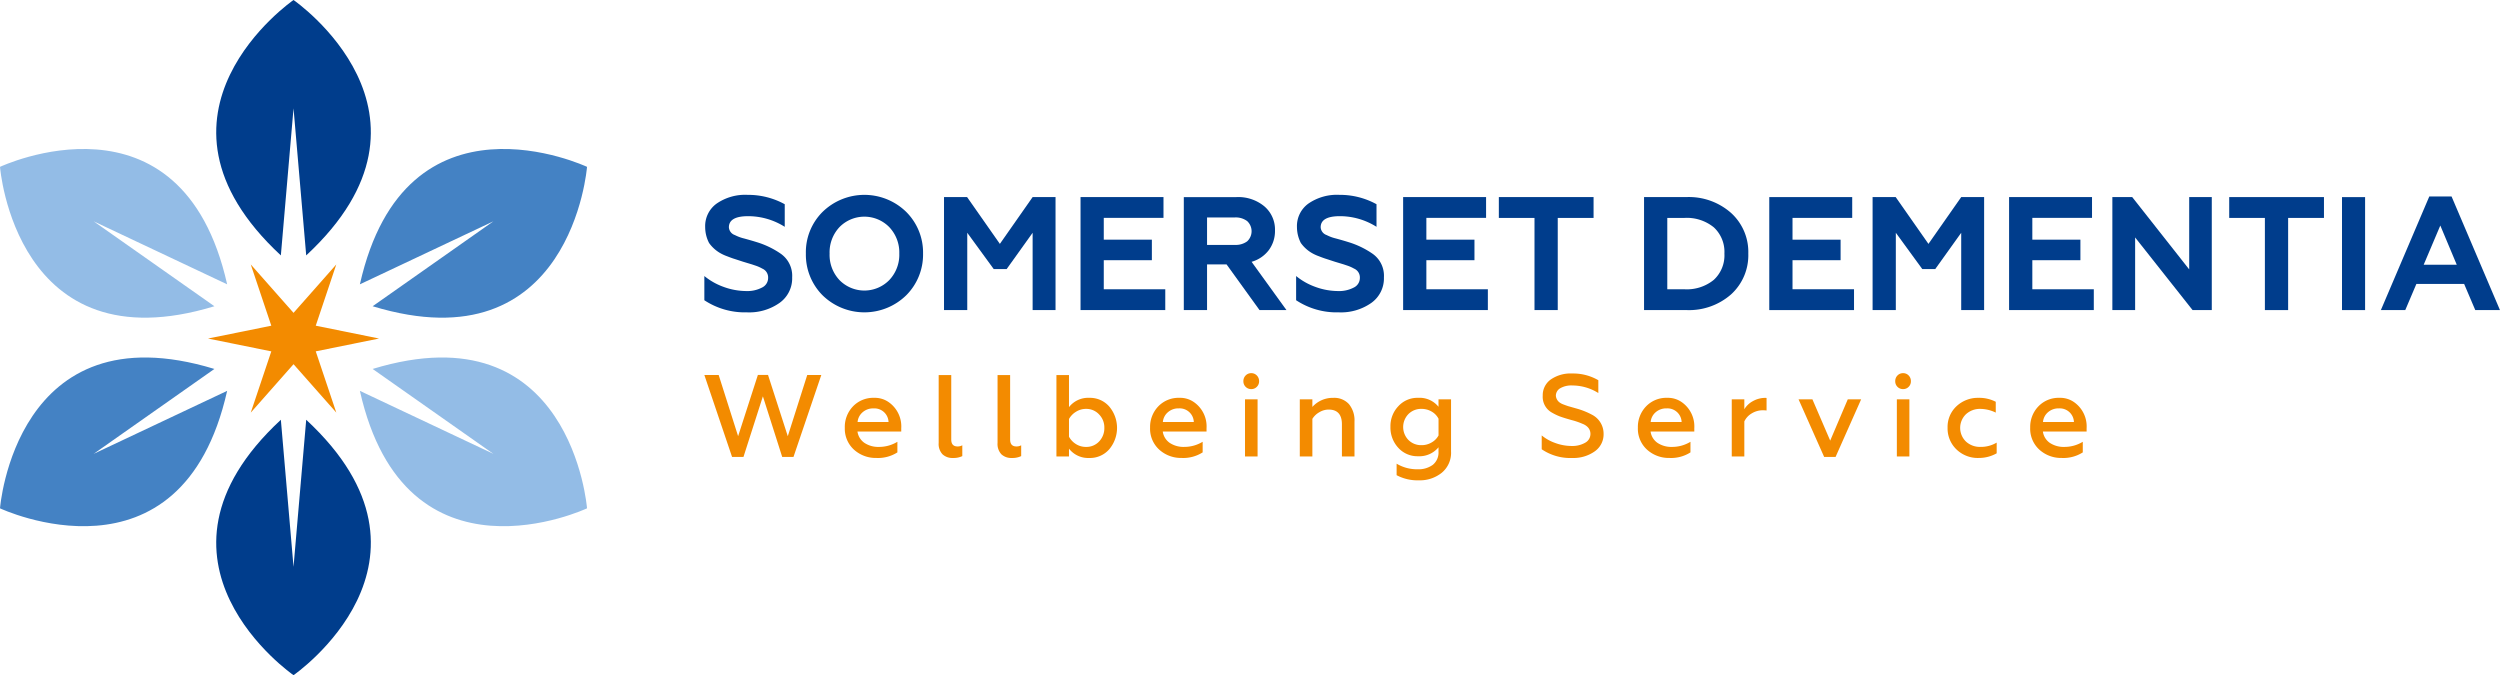 <svg xmlns="http://www.w3.org/2000/svg" xmlns:xlink="http://www.w3.org/1999/xlink" width="471.5" height="127.339" viewBox="0 0 471.5 127.339">
  <defs>
    <clipPath id="clip-path">
      <rect id="Rectangle_2" data-name="Rectangle 2" width="471.5" height="127.339" fill="none"/>
    </clipPath>
  </defs>
  <g id="somerset-dementia-logo" transform="translate(0 0)">
    <g id="Group_1" data-name="Group 1" transform="translate(0 0)" clip-path="url(#clip-path)">
      <path id="Path_1" data-name="Path 1" d="M38.608,0S7.46,21.479,36.218,48.171l2.39-27.736L41,48.171C69.755,21.479,38.608,0,38.608,0" transform="translate(16.751 0)" fill="#003d8c"/>
      <path id="Path_2" data-name="Path 2" d="M39.246,38.518l8.066-9.131L43.438,40.938l11.941,2.42-11.941,2.42,3.875,11.551L39.246,48.2l-8.066,9.132,3.875-11.551-11.941-2.42,11.941-2.42L31.179,29.387Z" transform="translate(16.113 20.487)" fill="#f38b00"/>
      <path id="Path_3" data-name="Path 3" d="M82.834,19.926S48.606,3.805,39.993,42.082L65.17,30.2,42.4,46.215C79.928,57.652,82.834,19.926,82.834,19.926" transform="translate(27.88 11.542)" fill="#4482c4"/>
      <path id="Path_4" data-name="Path 4" d="M0,19.926S34.228,3.805,42.841,42.082L17.664,30.2,40.438,46.215C2.905,57.652,0,19.926,0,19.926" transform="translate(0 11.542)" fill="#93bce6"/>
      <path id="Path_5" data-name="Path 5" d="M38.608,94.819S7.46,73.34,36.218,46.648l2.39,27.736L41,46.648c28.758,26.692-2.39,48.171-2.39,48.171" transform="translate(16.751 32.52)" fill="#003d8c"/>
      <path id="Path_6" data-name="Path 6" d="M82.834,68.174S48.606,84.3,39.993,46.019L65.17,57.9,42.4,41.887C79.928,30.45,82.834,68.174,82.834,68.174" transform="translate(27.88 27.696)" fill="#93bce6"/>
      <path id="Path_7" data-name="Path 7" d="M0,68.174S34.228,84.3,42.841,46.019L17.664,57.9,40.438,41.887C2.905,30.45,0,68.174,0,68.174" transform="translate(0 27.696)" fill="#4482c4"/>
      <path id="Path_8" data-name="Path 8" d="M86.372,43.81a13.855,13.855,0,0,1-8.1-2.281V36.962a12.171,12.171,0,0,0,3.53,2.013,12.626,12.626,0,0,0,4.384.821,5.937,5.937,0,0,0,2.951-.655A2,2,0,0,0,90.3,37.33,1.807,1.807,0,0,0,89.2,35.564a7.12,7.12,0,0,0-1.219-.548l-.733-.246-1.7-.514-1.585-.519c-.222-.061-.7-.229-1.427-.514a7.961,7.961,0,0,1-1.37-.643,6.644,6.644,0,0,1-2.008-1.857,6.565,6.565,0,0,1-.73-2.978A5.227,5.227,0,0,1,80.59,23.3a9.467,9.467,0,0,1,5.872-1.645,14.271,14.271,0,0,1,6.972,1.767v4.26a12.935,12.935,0,0,0-6.909-2.006q-3.623,0-3.623,2.1a1.645,1.645,0,0,0,1.127,1.46,7.649,7.649,0,0,0,1.736.643c.952.261,1.724.485,2.311.67a16.323,16.323,0,0,1,4.626,2.22,5.075,5.075,0,0,1,2.132,4.445,5.665,5.665,0,0,1-2.407,4.835,9.935,9.935,0,0,1-6.055,1.767" transform="translate(54.568 15.096)" fill="#003d8c"/>
      <path id="Path_9" data-name="Path 9" d="M89.556,32.736a10.716,10.716,0,0,1,3.136-7.856,11.286,11.286,0,0,1,15.8,0,10.81,10.81,0,0,1,3.165,7.856,10.861,10.861,0,0,1-3.165,7.849,11.286,11.286,0,0,1-15.8,0,10.849,10.849,0,0,1-3.136-7.849m6.332,4.986a6.575,6.575,0,0,0,9.4,0,6.928,6.928,0,0,0,1.887-4.986,6.941,6.941,0,0,0-1.887-4.993,6.575,6.575,0,0,0-9.4,0,6.934,6.934,0,0,0-1.857,4.993,6.921,6.921,0,0,0,1.857,4.986" transform="translate(62.432 15.097)" fill="#003d8c"/>
      <path id="Path_10" data-name="Path 10" d="M109.291,43.211h-4.384V21.9h4.353l6.181,8.827,6.178-8.827h4.321V43.211h-4.321V28.631l-4.9,6.848h-2.434l-4.993-6.848Z" transform="translate(73.134 15.271)" fill="#003d8c"/>
      <path id="Path_11" data-name="Path 11" d="M136.059,43.211h-15.98V21.9h15.644v3.924H124.461v4.11h9.071v3.868h-9.071v5.478h11.6Z" transform="translate(83.711 15.271)" fill="#003d8c"/>
      <path id="Path_12" data-name="Path 12" d="M135.939,43.211h-4.384V21.905h9.862a7.681,7.681,0,0,1,5.36,1.767,5.746,5.746,0,0,1,1.975,4.535,6.015,6.015,0,0,1-1.171,3.7,6.2,6.2,0,0,1-3.243,2.2l6.575,9.1h-5.081L139.623,34.6h-3.684Zm0-17.47v5.176h5.236a3.626,3.626,0,0,0,2.328-.67,2.6,2.6,0,0,0,0-3.819,3.569,3.569,0,0,0-2.328-.687Z" transform="translate(91.711 15.271)" fill="#003d8c"/>
      <path id="Path_13" data-name="Path 13" d="M152.134,43.81a13.853,13.853,0,0,1-8.1-2.281V36.962a12.171,12.171,0,0,0,3.53,2.013,12.619,12.619,0,0,0,4.384.821,5.941,5.941,0,0,0,2.951-.655,2,2,0,0,0,1.157-1.811,1.809,1.809,0,0,0-1.095-1.767,7.156,7.156,0,0,0-1.217-.548l-.733-.246-1.7-.514-1.583-.519c-.222-.061-.7-.229-1.427-.514a7.961,7.961,0,0,1-1.37-.643,6.656,6.656,0,0,1-2.009-1.857,6.586,6.586,0,0,1-.73-2.978,5.228,5.228,0,0,1,2.16-4.445,9.467,9.467,0,0,1,5.872-1.645,14.271,14.271,0,0,1,6.972,1.767v4.26a12.935,12.935,0,0,0-6.909-2.006q-3.625,0-3.623,2.1a1.645,1.645,0,0,0,1.127,1.46,7.618,7.618,0,0,0,1.736.643c.952.261,1.724.485,2.311.67a16.323,16.323,0,0,1,4.626,2.22,5.074,5.074,0,0,1,2.13,4.445,5.668,5.668,0,0,1-2.4,4.835,9.941,9.941,0,0,1-6.057,1.767" transform="translate(100.414 15.096)" fill="#003d8c"/>
      <path id="Path_14" data-name="Path 14" d="M171.908,43.211h-15.98V21.9h15.644v3.924H160.31v4.11h9.071v3.868H160.31v5.478h11.6Z" transform="translate(108.702 15.271)" fill="#003d8c"/>
      <path id="Path_15" data-name="Path 15" d="M166.564,25.83V21.9H184.43V25.83h-6.756V43.212H173.29V25.83Z" transform="translate(116.117 15.27)" fill="#003d8c"/>
      <path id="Path_16" data-name="Path 16" d="M190.675,43.211H182.7V21.9h7.973a12,12,0,0,1,8.436,2.987,9.928,9.928,0,0,1,3.253,7.669,9.97,9.97,0,0,1-3.253,7.7,12.011,12.011,0,0,1-8.436,2.953m-3.589-17.382V39.286h3.226a8.033,8.033,0,0,0,5.556-1.784,6.291,6.291,0,0,0,1.991-4.942,6.3,6.3,0,0,0-1.991-4.947,8.057,8.057,0,0,0-5.556-1.784Z" transform="translate(127.367 15.27)" fill="#003d8c"/>
      <path id="Path_17" data-name="Path 17" d="M212.6,43.211H196.617V21.9h15.642v3.924H201v4.11h9.068v3.868H201v5.478H212.6Z" transform="translate(137.068 15.271)" fill="#003d8c"/>
      <path id="Path_18" data-name="Path 18" d="M212.481,43.211H208.1V21.9h4.357l6.178,8.827,6.178-8.827h4.321V43.211h-4.321V28.631l-4.9,6.848h-2.437l-4.993-6.848Z" transform="translate(145.071 15.271)" fill="#003d8c"/>
      <path id="Path_19" data-name="Path 19" d="M239.245,43.211H223.267V21.9h15.642v3.924H227.651v4.11h9.068v3.868h-9.068v5.478h11.595Z" transform="translate(155.646 15.271)" fill="#003d8c"/>
      <path id="Path_20" data-name="Path 20" d="M239.038,43.211h-4.294V21.9h3.746L249.236,35.54V21.9h4.26V43.211h-3.623l-10.834-13.7Z" transform="translate(163.647 15.271)" fill="#003d8c"/>
      <path id="Path_21" data-name="Path 21" d="M247.73,25.83V21.9H265.6V25.83h-6.758V43.212h-4.384V25.83Z" transform="translate(172.7 15.27)" fill="#003d8c"/>
      <rect id="Rectangle_1" data-name="Rectangle 1" width="4.355" height="21.306" transform="translate(441.702 37.176)" fill="#003d8c"/>
      <path id="Path_22" data-name="Path 22" d="M269.182,43.261h-4.6l9.131-21.428h4.2l9.129,21.428h-4.657l-2.1-4.93h-9.007Zm6.609-15.95-3.136,7.4h6.239Z" transform="translate(184.451 15.221)" fill="#003d8c"/>
      <path id="Path_23" data-name="Path 23" d="M85.65,57.133H83.5L78.276,41.685h2.7L84.64,53.224l3.73-11.561h1.909l3.73,11.561,3.666-11.539h2.653L95.084,57.133H92.956L89.314,45.7Z" transform="translate(54.568 29.045)" fill="#f38b00"/>
      <path id="Path_24" data-name="Path 24" d="M93.882,49.868a5.6,5.6,0,0,1,1.534-4.037,5.306,5.306,0,0,1,4-1.621,4.545,4.545,0,0,1,2.827.877,5.582,5.582,0,0,1,2.284,4.869v.616H96.272a3.119,3.119,0,0,0,1.305,2.13,4.682,4.682,0,0,0,2.753.765A6.638,6.638,0,0,0,103.8,52.5v2a6.792,6.792,0,0,1-3.971,1.051,6.1,6.1,0,0,1-4.234-1.582,5.328,5.328,0,0,1-1.711-4.1m2.412-1.1h5.836A2.668,2.668,0,0,0,99.3,46.206a2.987,2.987,0,0,0-2.074.738,2.721,2.721,0,0,0-.933,1.828" transform="translate(65.448 30.82)" fill="#f38b00"/>
      <path id="Path_25" data-name="Path 25" d="M107.014,57.319a2.733,2.733,0,0,1-1.975-.692,2.834,2.834,0,0,1-.725-2.137V41.677h2.371V53.83c0,.879.394,1.315,1.185,1.315a1.74,1.74,0,0,0,.9-.219v2.04a3.792,3.792,0,0,1-1.755.353" transform="translate(72.72 29.055)" fill="#f38b00"/>
      <path id="Path_26" data-name="Path 26" d="M113.557,57.319a2.733,2.733,0,0,1-1.975-.692,2.834,2.834,0,0,1-.725-2.137V41.677h2.371V53.83c0,.879.394,1.315,1.185,1.315a1.74,1.74,0,0,0,.9-.219v2.04a3.792,3.792,0,0,1-1.755.353" transform="translate(77.282 29.055)" fill="#f38b00"/>
      <path id="Path_27" data-name="Path 27" d="M123.61,57.319a4.583,4.583,0,0,1-3.842-1.757v1.471H117.4V41.677h2.369v6.054a4.587,4.587,0,0,1,3.842-1.755,4.81,4.81,0,0,1,3.751,1.643,6.255,6.255,0,0,1,0,8.056,4.806,4.806,0,0,1-3.751,1.645m-.638-2.086a3.285,3.285,0,0,0,2.479-1.028,3.615,3.615,0,0,0,.986-2.571,3.5,3.5,0,0,0-.986-2.522,3.262,3.262,0,0,0-2.479-1.051,3.493,3.493,0,0,0-1.875.536,3.743,3.743,0,0,0-1.329,1.37v3.338a3.708,3.708,0,0,0,1.317,1.392,3.479,3.479,0,0,0,1.887.536" transform="translate(81.842 29.055)" fill="#f38b00"/>
      <path id="Path_28" data-name="Path 28" d="M127.809,49.868a5.6,5.6,0,0,1,1.534-4.037,5.306,5.306,0,0,1,4-1.621,4.545,4.545,0,0,1,2.827.877,5.582,5.582,0,0,1,2.284,4.869v.616H130.2A3.119,3.119,0,0,0,131.5,52.7a4.682,4.682,0,0,0,2.753.765,6.638,6.638,0,0,0,3.469-.967v2a6.792,6.792,0,0,1-3.971,1.051,6.1,6.1,0,0,1-4.234-1.582,5.328,5.328,0,0,1-1.711-4.1m2.412-1.1h5.836a2.668,2.668,0,0,0-2.829-2.566,2.987,2.987,0,0,0-2.074.738,2.72,2.72,0,0,0-.933,1.828" transform="translate(89.099 30.82)" fill="#f38b00"/>
      <path id="Path_29" data-name="Path 29" d="M139.668,44.476a1.464,1.464,0,0,1-1.493-1.492,1.5,1.5,0,0,1,.428-1.079,1.433,1.433,0,0,1,1.066-.436,1.41,1.41,0,0,1,1.042.436,1.5,1.5,0,0,1,.428,1.079,1.441,1.441,0,0,1-.428,1.062,1.423,1.423,0,0,1-1.042.429m1.185,12.7h-2.371V46.406h2.371Z" transform="translate(96.326 28.91)" fill="#f38b00"/>
      <path id="Path_30" data-name="Path 30" d="M146.816,48.18v7.089h-2.371V44.5h2.371v1.426a5.155,5.155,0,0,1,3.949-1.711,3.735,3.735,0,0,1,2.953,1.185,4.826,4.826,0,0,1,1.042,3.294v6.58h-2.371V49.213q0-2.793-2.524-2.788a3.423,3.423,0,0,0-1.733.5,3.561,3.561,0,0,0-1.317,1.258" transform="translate(100.697 30.82)" fill="#f38b00"/>
      <path id="Path_31" data-name="Path 31" d="M163.583,45.9V44.5h2.364V54.3a4.877,4.877,0,0,1-1.772,4.06,6.578,6.578,0,0,1-4.284,1.409,8.37,8.37,0,0,1-4.209-.969V56.629a7.444,7.444,0,0,0,3.949,1.056,4.573,4.573,0,0,0,2.872-.835,2.982,2.982,0,0,0,1.079-2.5v-.811a4.671,4.671,0,0,1-3.842,1.687,4.863,4.863,0,0,1-3.751-1.6,5.6,5.6,0,0,1-1.47-3.931,5.439,5.439,0,0,1,1.47-3.885,4.858,4.858,0,0,1,3.751-1.6,4.582,4.582,0,0,1,3.842,1.69m-3.2,7.238a3.669,3.669,0,0,0,1.906-.514,3.287,3.287,0,0,0,1.3-1.325V48.157a3.279,3.279,0,0,0-1.286-1.348,3.718,3.718,0,0,0-1.918-.514,3.371,3.371,0,0,0-2.479.984,3.5,3.5,0,0,0,0,4.874,3.364,3.364,0,0,0,2.479.984" transform="translate(107.72 30.82)" fill="#f38b00"/>
      <path id="Path_32" data-name="Path 32" d="M177.1,57.437a9.564,9.564,0,0,1-5.77-1.643V53.182a8.308,8.308,0,0,0,2.478,1.4,9.024,9.024,0,0,0,3.158.592,4.861,4.861,0,0,0,2.561-.614,1.877,1.877,0,0,0,.995-1.667,1.824,1.824,0,0,0-.682-1.431,2.748,2.748,0,0,0-.787-.458,13.546,13.546,0,0,0-2.108-.721l-.307-.09q-1.25-.351-2-.636a10.768,10.768,0,0,1-1.532-.767,3.386,3.386,0,0,1-1.582-3.1,3.636,3.636,0,0,1,1.5-3.046,6.573,6.573,0,0,1,4.07-1.14,9.427,9.427,0,0,1,4.915,1.269v2.415a9.257,9.257,0,0,0-4.871-1.426,4.2,4.2,0,0,0-2.337.536,1.637,1.637,0,0,0-.8,1.414,1.746,1.746,0,0,0,.9,1.381,2.106,2.106,0,0,0,.375.19c.163.068.346.134.548.207s.351.122.441.156l1.757.5a14.2,14.2,0,0,1,2.805,1.14A4.013,4.013,0,0,1,183,52.853a3.918,3.918,0,0,1-1.694,3.354,6.936,6.936,0,0,1-4.211,1.23" transform="translate(119.436 28.938)" fill="#f38b00"/>
      <path id="Path_33" data-name="Path 33" d="M182.016,49.868a5.584,5.584,0,0,1,1.538-4.037,5.283,5.283,0,0,1,3.992-1.621,4.55,4.55,0,0,1,2.829.877,5.588,5.588,0,0,1,2.281,4.869v.616h-8.246a3.115,3.115,0,0,0,1.3,2.13,4.693,4.693,0,0,0,2.756.765,6.632,6.632,0,0,0,3.467-.967v2a6.8,6.8,0,0,1-3.975,1.051,6.1,6.1,0,0,1-4.233-1.582,5.328,5.328,0,0,1-1.711-4.1m2.415-1.1h5.836a2.671,2.671,0,0,0-2.834-2.566,2.99,2.99,0,0,0-2.074.738,2.715,2.715,0,0,0-.928,1.828" transform="translate(126.889 30.82)" fill="#f38b00"/>
      <path id="Path_34" data-name="Path 34" d="M194.819,55.269h-2.371V44.5h2.371v1.867a4.157,4.157,0,0,1,1.643-1.548,4.773,4.773,0,0,1,2.327-.6.721.721,0,0,1,.224.022V46.6a5.184,5.184,0,0,0-.66-.044,4.007,4.007,0,0,0-2.176.614,3.464,3.464,0,0,0-1.358,1.493Z" transform="translate(134.161 30.82)" fill="#f38b00"/>
      <path id="Path_35" data-name="Path 35" d="M206.853,55.241H204.7l-4.83-10.863h2.615l3.355,7.788,3.314-7.788h2.522Z" transform="translate(139.336 30.937)" fill="#f38b00"/>
      <path id="Path_36" data-name="Path 36" d="M212.1,44.476a1.458,1.458,0,0,1-1.487-1.492,1.493,1.493,0,0,1,.424-1.079,1.436,1.436,0,0,1,1.062-.436,1.407,1.407,0,0,1,1.045.436,1.493,1.493,0,0,1,.424,1.079,1.438,1.438,0,0,1-.424,1.062,1.42,1.42,0,0,1-1.045.429m1.185,12.7h-2.364V46.406h2.364Z" transform="translate(146.827 28.91)" fill="#f38b00"/>
      <path id="Path_37" data-name="Path 37" d="M222.247,55.554a5.77,5.77,0,0,1-4.126-1.6,5.468,5.468,0,0,1-1.689-4.1,5.334,5.334,0,0,1,1.689-4.065,5.9,5.9,0,0,1,4.148-1.577,6.825,6.825,0,0,1,3.248.743v2.042a6.735,6.735,0,0,0-2.9-.7A3.876,3.876,0,0,0,219.9,47.3a3.587,3.587,0,0,0,0,5.159,3.876,3.876,0,0,0,2.724,1.006,5.808,5.808,0,0,0,3.068-.81v2.018a6.786,6.786,0,0,1-3.443.877" transform="translate(150.882 30.82)" fill="#f38b00"/>
      <path id="Path_38" data-name="Path 38" d="M225.614,49.868a5.584,5.584,0,0,1,1.538-4.037,5.283,5.283,0,0,1,3.992-1.621,4.55,4.55,0,0,1,2.829.877,5.588,5.588,0,0,1,2.281,4.869v.616h-8.246a3.115,3.115,0,0,0,1.3,2.13,4.693,4.693,0,0,0,2.756.765,6.632,6.632,0,0,0,3.467-.967v2a6.8,6.8,0,0,1-3.975,1.051,6.1,6.1,0,0,1-4.233-1.582,5.328,5.328,0,0,1-1.711-4.1m2.415-1.1h5.836a2.671,2.671,0,0,0-2.834-2.566,2.99,2.99,0,0,0-2.074.738,2.715,2.715,0,0,0-.928,1.828" transform="translate(157.282 30.82)" fill="#f38b00"/>
    </g>
  </g>
</svg>
